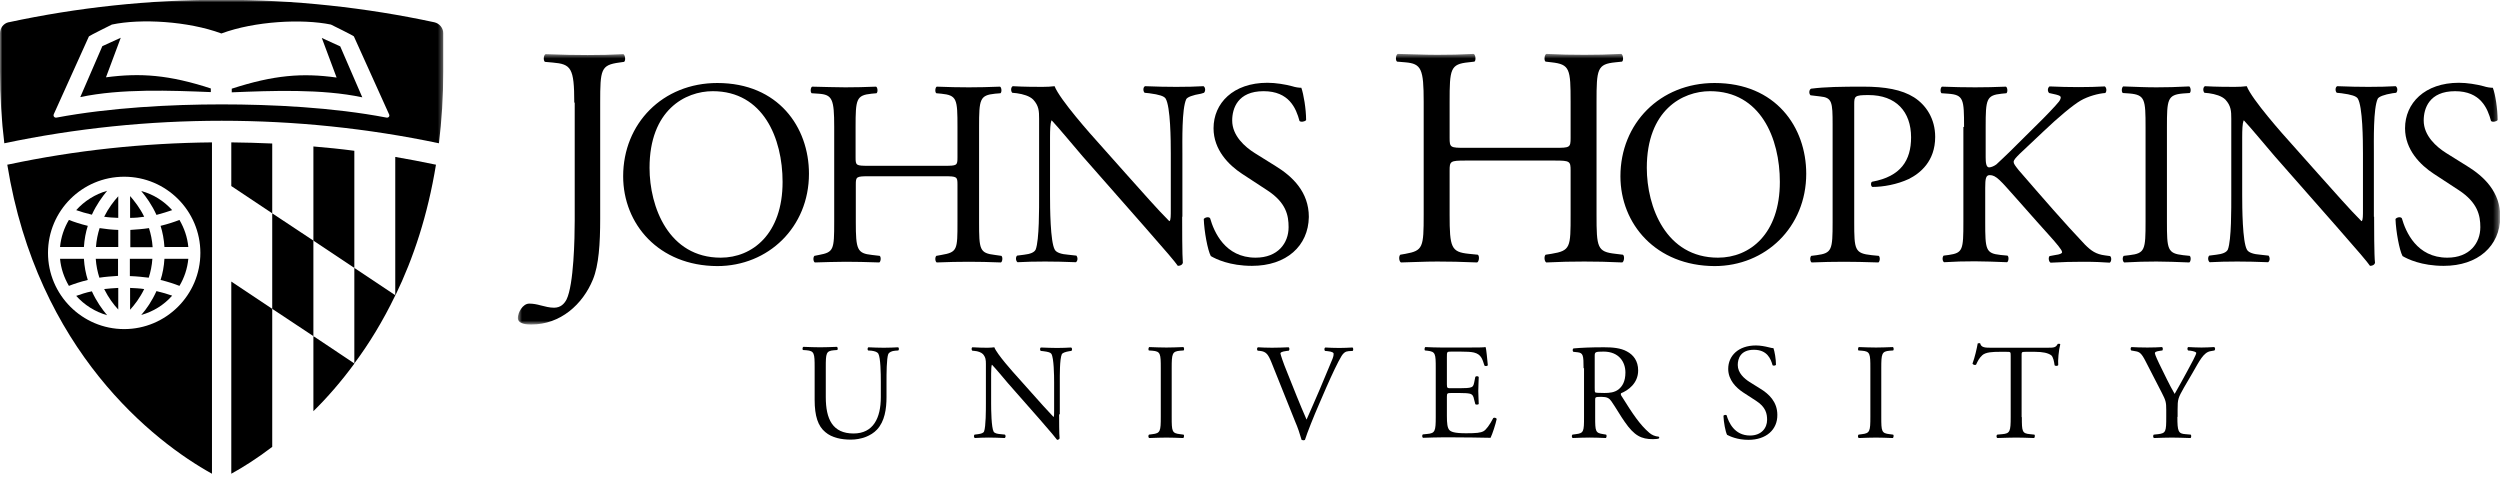<svg width="534" height="103" viewBox="0 0 534 103" fill="none" xmlns="http://www.w3.org/2000/svg">
<path d="M188.144 81.565C188.144 79.768 188.096 76.416 187.61 75.541C187.416 75.201 186.881 75.007 186.153 74.91L185.424 74.861C185.23 74.667 185.327 74.278 185.472 74.181C186.59 74.23 187.658 74.278 188.776 74.278C189.99 74.278 190.768 74.23 191.836 74.181C192.079 74.327 192.031 74.716 191.885 74.861L191.205 74.91C190.476 74.958 189.942 75.25 189.747 75.59C189.359 76.561 189.359 79.913 189.359 81.516V84.82C189.359 87.346 188.97 90.018 187.318 91.766C186.055 93.127 183.918 93.904 181.732 93.904C179.74 93.904 177.7 93.515 176.291 92.301C174.737 91.038 174.008 88.9 174.008 85.403V78.505C174.008 75.493 173.959 74.958 172.259 74.813L171.53 74.764C171.336 74.667 171.433 74.133 171.579 74.084C173.036 74.133 174.008 74.181 175.174 74.181C176.388 74.181 177.311 74.133 178.769 74.084C178.963 74.181 179.012 74.667 178.817 74.764L178.137 74.813C176.437 74.958 176.388 75.444 176.388 78.505V84.82C176.388 89.532 177.846 92.592 182.315 92.592C186.541 92.592 188.144 89.289 188.144 84.82V81.565Z" fill="black"/>
<path d="M226.23 88.508C226.23 89.383 226.23 92.832 226.327 93.609C226.278 93.803 226.084 93.949 225.793 93.949C225.453 93.463 224.578 92.443 222.052 89.528L215.3 81.853C214.522 80.93 212.531 78.55 211.899 77.918H211.851C211.753 78.258 211.705 78.938 211.705 79.813V86.177C211.705 87.537 211.753 91.326 212.239 92.2C212.434 92.54 213.017 92.686 213.745 92.735L214.668 92.832C214.862 93.075 214.814 93.415 214.62 93.561C213.308 93.512 212.288 93.463 211.219 93.463C210.005 93.463 209.227 93.512 208.207 93.561C208.013 93.415 207.964 93.026 208.159 92.832L208.936 92.735C209.616 92.638 210.053 92.492 210.199 92.152C210.588 91.132 210.588 87.537 210.588 86.128V77.724C210.588 76.898 210.539 76.315 209.956 75.635C209.567 75.246 208.839 75.004 208.159 74.955L207.673 74.906C207.479 74.712 207.479 74.275 207.721 74.178C208.936 74.275 210.49 74.275 211.025 74.275C211.511 74.275 211.996 74.226 212.385 74.178C212.968 75.684 216.417 79.521 217.389 80.59L220.206 83.748C222.198 85.982 223.655 87.634 225.015 89.043H225.064C225.161 88.897 225.161 88.411 225.161 87.828V81.61C225.161 80.25 225.113 76.461 224.578 75.587C224.384 75.295 223.947 75.149 222.781 75.004L222.295 74.955C222.101 74.761 222.101 74.323 222.344 74.226C223.704 74.275 224.675 74.323 225.793 74.323C227.056 74.323 227.784 74.275 228.805 74.226C229.047 74.372 229.047 74.761 228.853 74.955L228.464 75.004C227.541 75.149 226.959 75.392 226.813 75.635C226.327 76.704 226.376 80.299 226.376 81.659V88.508H226.23Z" fill="black"/>
<path d="M247.943 78.651C247.943 75.542 247.895 75.056 246.146 74.911L245.417 74.862C245.223 74.765 245.32 74.231 245.466 74.133C246.923 74.182 247.895 74.231 249.158 74.231C250.324 74.231 251.295 74.182 252.753 74.133C252.947 74.231 252.996 74.765 252.801 74.862L252.073 74.911C250.372 75.056 250.275 75.542 250.275 78.651V89.047C250.275 92.156 250.324 92.544 252.073 92.739L252.801 92.836C252.996 92.933 252.898 93.468 252.753 93.565C251.295 93.516 250.324 93.468 249.158 93.468C247.943 93.468 246.923 93.516 245.466 93.565C245.272 93.468 245.223 93.03 245.417 92.836L246.146 92.739C247.846 92.544 247.943 92.107 247.943 89.047V78.651Z" fill="black"/>
<path d="M271.554 77.335C270.874 75.684 270.436 75.101 269.173 74.955L268.639 74.906C268.445 74.712 268.445 74.323 268.688 74.178C269.513 74.226 270.485 74.275 271.699 74.275C272.962 74.275 273.983 74.226 275.246 74.178C275.44 74.275 275.488 74.712 275.294 74.906L274.857 74.955C273.74 75.101 273.497 75.295 273.497 75.489C273.545 75.781 274.031 77.335 274.954 79.57C276.314 82.97 277.626 86.322 279.083 89.626C279.958 87.683 281.221 84.719 281.901 83.165C282.727 81.173 284.135 77.87 284.621 76.655C284.864 76.024 284.864 75.732 284.864 75.538C284.864 75.344 284.573 75.101 283.553 75.004L283.018 74.955C282.824 74.761 282.872 74.323 283.067 74.226C283.893 74.275 285.01 74.323 286.079 74.323C287.05 74.323 287.925 74.275 288.896 74.226C289.09 74.323 289.09 74.809 288.945 74.955L288.07 75.004C287.39 75.052 286.953 75.392 286.564 76.024C285.739 77.384 284.621 79.764 283.31 82.728L281.755 86.322C280.589 88.994 279.229 92.395 278.743 93.949C278.646 93.998 278.549 94.046 278.452 94.046C278.306 94.046 278.16 93.998 278.015 93.949C277.675 92.735 277.189 91.277 276.654 90.063L271.554 77.335Z" fill="black"/>
<path d="M306.675 78.603C306.675 75.542 306.627 75.105 304.878 74.911L304.392 74.862C304.198 74.765 304.295 74.231 304.441 74.133C305.704 74.182 306.675 74.231 307.89 74.231H313.379C315.225 74.231 316.974 74.231 317.314 74.133C317.508 74.619 317.654 76.708 317.8 78.02C317.703 78.214 317.217 78.263 317.071 78.068C316.634 76.708 316.391 75.688 314.837 75.299C314.205 75.153 313.282 75.105 312.019 75.105H309.93C309.056 75.105 309.056 75.153 309.056 76.271V82.1C309.056 82.926 309.153 82.926 310.027 82.926H311.728C312.942 82.926 313.865 82.877 314.205 82.732C314.545 82.635 314.739 82.44 314.885 81.712L315.128 80.497C315.274 80.303 315.76 80.303 315.857 80.546C315.857 81.226 315.76 82.392 315.76 83.509C315.76 84.578 315.857 85.646 315.857 86.278C315.76 86.472 315.225 86.472 315.128 86.326L314.837 85.209C314.739 84.675 314.545 84.238 313.962 84.092C313.574 83.995 312.845 83.946 311.728 83.946H310.027C309.153 83.946 309.056 83.995 309.056 84.723V88.853C309.056 90.407 309.153 91.379 309.59 91.864C309.93 92.204 310.562 92.544 313.136 92.544C315.371 92.544 316.245 92.447 316.877 92.107C317.411 91.816 318.188 90.796 318.966 89.29C319.16 89.144 319.597 89.241 319.694 89.484C319.5 90.504 318.771 92.739 318.383 93.516C315.76 93.468 313.185 93.419 310.562 93.419H307.938C306.675 93.419 305.704 93.468 303.955 93.516C303.761 93.419 303.712 92.982 303.906 92.787L304.878 92.69C306.53 92.544 306.675 92.107 306.675 89.047V78.603Z" fill="black"/>
<path d="M338.251 78.647C338.251 75.878 338.154 75.392 336.988 75.246L336.065 75.149C335.87 75.004 335.87 74.518 336.113 74.421C337.716 74.275 339.757 74.178 342.623 74.178C344.42 74.178 346.169 74.323 347.481 75.052C348.889 75.781 349.91 77.092 349.91 79.133C349.91 81.902 347.724 83.408 346.266 83.991C346.12 84.185 346.266 84.476 346.412 84.671C348.744 88.411 350.298 90.743 352.29 92.443C352.776 92.88 353.504 93.22 354.282 93.269C354.427 93.318 354.476 93.561 354.33 93.658C354.087 93.755 353.602 93.803 353.067 93.803C350.59 93.803 349.084 93.075 347.043 90.111C346.266 89.043 345.1 87.002 344.177 85.691C343.74 85.059 343.254 84.768 342.088 84.768C340.777 84.768 340.728 84.816 340.728 85.399V89.091C340.728 92.152 340.777 92.492 342.477 92.735L343.06 92.832C343.254 92.978 343.157 93.463 343.011 93.561C341.7 93.512 340.728 93.463 339.562 93.463C338.348 93.463 337.279 93.512 335.919 93.561C335.725 93.463 335.676 93.026 335.87 92.832L336.599 92.735C338.299 92.54 338.348 92.152 338.348 89.091V78.647H338.251ZM340.631 82.825C340.631 83.359 340.631 83.65 340.728 83.796C340.825 83.893 341.263 83.942 342.72 83.942C343.789 83.942 344.857 83.845 345.732 83.165C346.509 82.533 347.189 81.513 347.189 79.57C347.189 77.287 345.78 75.101 342.526 75.101C340.728 75.101 340.631 75.198 340.631 76.024V82.825Z" fill="black"/>
<path d="M373.47 93.951C371.041 93.951 369.486 93.173 368.903 92.882C368.563 92.25 368.175 90.161 368.126 88.801C368.272 88.607 368.709 88.558 368.806 88.704C369.243 90.21 370.458 93.028 373.81 93.028C376.239 93.028 377.453 91.424 377.453 89.676C377.453 88.413 377.21 86.955 375.073 85.595L372.304 83.798C370.846 82.826 369.146 81.174 369.146 78.794C369.146 76.025 371.284 73.79 375.073 73.79C375.996 73.79 377.016 73.985 377.793 74.179C378.182 74.276 378.57 74.374 378.813 74.374C379.056 75.054 379.348 76.705 379.348 77.92C379.25 78.114 378.765 78.163 378.619 78.017C378.23 76.608 377.453 74.713 374.635 74.713C371.769 74.713 371.186 76.608 371.186 77.968C371.186 79.668 372.595 80.883 373.664 81.563L375.996 83.02C377.842 84.138 379.639 85.838 379.639 88.607C379.688 91.764 377.259 93.951 373.47 93.951Z" fill="black"/>
<path d="M399.509 78.651C399.509 75.542 399.46 75.056 397.712 74.911L396.983 74.862C396.789 74.765 396.886 74.231 397.032 74.133C398.489 74.182 399.46 74.231 400.723 74.231C401.889 74.231 402.861 74.182 404.318 74.133C404.513 74.231 404.561 74.765 404.367 74.862L403.638 74.911C401.938 75.056 401.841 75.542 401.841 78.651V89.047C401.841 92.156 401.889 92.544 403.638 92.739L404.367 92.836C404.561 92.933 404.464 93.468 404.318 93.565C402.861 93.516 401.889 93.468 400.723 93.468C399.509 93.468 398.489 93.516 397.032 93.565C396.837 93.468 396.789 93.03 396.983 92.836L397.712 92.739C399.412 92.544 399.509 92.107 399.509 89.047V78.651Z" fill="black"/>
<path d="M431.865 89.093C431.865 92.154 431.913 92.591 433.613 92.737L434.536 92.834C434.731 92.931 434.633 93.465 434.488 93.562C432.836 93.514 431.816 93.465 430.65 93.465C429.484 93.465 428.464 93.514 426.618 93.562C426.424 93.465 426.375 92.98 426.618 92.834L427.687 92.737C429.338 92.591 429.484 92.154 429.484 89.093V76.074C429.484 75.151 429.484 75.151 428.61 75.151H427.007C425.744 75.151 424.141 75.2 423.412 75.88C422.732 76.511 422.44 77.143 422.1 77.872C421.857 78.066 421.469 77.92 421.323 77.677C421.809 76.366 422.246 74.471 422.44 73.354C422.537 73.305 422.926 73.257 422.975 73.354C423.169 74.277 424.092 74.277 425.452 74.277H437.257C438.811 74.277 439.103 74.228 439.54 73.451C439.686 73.403 440.026 73.403 440.074 73.548C439.734 74.763 439.54 77.094 439.637 77.969C439.54 78.212 439.006 78.212 438.86 78.017C438.763 77.289 438.568 76.22 438.131 75.88C437.451 75.394 436.334 75.151 434.731 75.151H432.642C431.767 75.151 431.816 75.2 431.816 76.123V89.093H431.865Z" fill="black"/>
<path d="M465.089 89.047C465.089 92.156 465.283 92.642 466.838 92.739L467.955 92.836C468.101 93.03 468.052 93.468 467.906 93.565C466.109 93.516 465.089 93.468 463.923 93.468C462.709 93.468 461.64 93.516 460.085 93.565C459.891 93.468 459.842 93.03 460.037 92.836L460.96 92.739C462.66 92.544 462.709 92.156 462.709 89.047V87.541C462.709 85.938 462.611 85.549 461.786 83.946L458.336 77.242C457.365 75.299 456.928 75.153 456.053 75.008L455.227 74.862C455.033 74.668 455.082 74.231 455.276 74.133C456.199 74.182 457.268 74.231 458.677 74.231C460.037 74.231 461.057 74.182 461.786 74.133C462.028 74.231 462.028 74.668 461.883 74.862L461.494 74.911C460.474 75.056 460.28 75.202 460.28 75.445C460.28 75.736 461.057 77.388 461.203 77.68C462.271 79.817 463.34 82.149 464.506 84.14C465.38 82.586 466.352 80.886 467.226 79.234C468.052 77.728 469.121 75.736 469.121 75.396C469.121 75.202 468.587 75.008 467.906 74.911L467.372 74.862C467.178 74.668 467.178 74.231 467.421 74.133C468.489 74.182 469.315 74.231 470.238 74.231C471.161 74.231 471.938 74.182 472.959 74.133C473.201 74.279 473.201 74.668 473.007 74.862L472.181 75.008C470.675 75.251 469.801 77.097 468.344 79.623L466.498 82.78C465.235 85.015 465.137 85.258 465.137 87.492V89.047H465.089Z" fill="black"/>
<mask id="mask0_21006_378526" style="mask-type:luminance" maskUnits="userSpaceOnUse" x="0" y="0" width="95" height="103">
<path d="M94.679 0H0V102.014H94.679V0Z" fill="white"/>
</mask>
<g mask="url(#mask0_21006_378526)">
<path d="M49.404 101.187C51.882 99.827 54.894 97.933 58.148 95.455V65.968L49.404 60.139V101.187Z" fill="black"/>
</g>
<mask id="mask1_21006_378526" style="mask-type:luminance" maskUnits="userSpaceOnUse" x="0" y="0" width="95" height="103">
<path d="M94.679 0H0V102.014H94.679V0Z" fill="white"/>
</mask>
<g mask="url(#mask1_21006_378526)">
<path d="M49.404 39.739L58.148 45.568V30.654C55.234 30.509 52.319 30.46 49.404 30.412V39.739Z" fill="black"/>
</g>
<mask id="mask2_21006_378526" style="mask-type:luminance" maskUnits="userSpaceOnUse" x="0" y="0" width="95" height="103">
<path d="M94.679 0H0V102.014H94.679V0Z" fill="white"/>
</mask>
<g mask="url(#mask2_21006_378526)">
<path d="M75.686 32.207C72.772 31.818 69.857 31.527 66.942 31.284V51.395L75.686 57.224V32.207Z" fill="black"/>
</g>
<mask id="mask3_21006_378526" style="mask-type:luminance" maskUnits="userSpaceOnUse" x="0" y="0" width="95" height="103">
<path d="M94.679 0H0V102.014H94.679V0Z" fill="white"/>
</mask>
<g mask="url(#mask3_21006_378526)">
<path d="M66.942 71.798V87.829C69.906 84.915 72.869 81.514 75.686 77.676V77.628L66.942 71.798Z" fill="black"/>
</g>
<mask id="mask4_21006_378526" style="mask-type:luminance" maskUnits="userSpaceOnUse" x="0" y="0" width="95" height="103">
<path d="M94.679 0H0V102.014H94.679V0Z" fill="white"/>
</mask>
<g mask="url(#mask4_21006_378526)">
<path d="M84.427 33.52V63.056H84.476C88.314 55.137 91.374 45.907 93.123 35.172L92.832 35.123C90.063 34.54 87.245 34.006 84.427 33.52Z" fill="black"/>
</g>
<mask id="mask5_21006_378526" style="mask-type:luminance" maskUnits="userSpaceOnUse" x="0" y="0" width="95" height="103">
<path d="M94.679 0H0V102.014H94.679V0Z" fill="white"/>
</mask>
<g mask="url(#mask5_21006_378526)">
<path d="M58.147 45.566V65.969L66.939 71.799V51.396L58.147 45.566Z" fill="black"/>
</g>
<mask id="mask6_21006_378526" style="mask-type:luminance" maskUnits="userSpaceOnUse" x="0" y="0" width="95" height="103">
<path d="M94.679 0H0V102.014H94.679V0Z" fill="white"/>
</mask>
<g mask="url(#mask6_21006_378526)">
<path d="M75.685 57.226V77.629C78.843 73.403 81.806 68.545 84.429 63.104V63.056L75.685 57.226Z" fill="black"/>
</g>
<mask id="mask7_21006_378526" style="mask-type:luminance" maskUnits="userSpaceOnUse" x="0" y="0" width="95" height="103">
<path d="M94.679 0H0V102.014H94.679V0Z" fill="white"/>
</mask>
<g mask="url(#mask7_21006_378526)">
<path d="M84.427 63.105C84.476 63.056 84.476 63.105 84.427 63.105V63.105Z" fill="black"/>
</g>
<mask id="mask8_21006_378526" style="mask-type:luminance" maskUnits="userSpaceOnUse" x="0" y="0" width="95" height="103">
<path d="M94.679 0H0V102.014H94.679V0Z" fill="white"/>
</mask>
<g mask="url(#mask8_21006_378526)">
<path d="M30.167 67.28C32.742 66.552 35.025 65.143 36.774 63.151C35.802 62.811 34.685 62.471 33.422 62.18C32.45 64.317 31.285 66.017 30.167 67.28Z" fill="black"/>
</g>
<mask id="mask9_21006_378526" style="mask-type:luminance" maskUnits="userSpaceOnUse" x="0" y="0" width="95" height="103">
<path d="M94.679 0H0V102.014H94.679V0Z" fill="white"/>
</mask>
<g mask="url(#mask9_21006_378526)">
<path d="M16.275 63.2C18.024 65.143 20.307 66.601 22.882 67.329C21.813 66.066 20.599 64.366 19.627 62.228C18.364 62.471 17.247 62.86 16.275 63.2Z" fill="black"/>
</g>
<mask id="mask10_21006_378526" style="mask-type:luminance" maskUnits="userSpaceOnUse" x="0" y="0" width="95" height="103">
<path d="M94.679 0H0V102.014H94.679V0Z" fill="white"/>
</mask>
<g mask="url(#mask10_21006_378526)">
<path d="M25.259 41.924C24.288 42.993 23.171 44.45 22.248 46.296C23.171 46.442 24.191 46.491 25.259 46.539V41.924Z" fill="black"/>
</g>
<mask id="mask11_21006_378526" style="mask-type:luminance" maskUnits="userSpaceOnUse" x="0" y="0" width="95" height="103">
<path d="M94.679 0H0V102.014H94.679V0Z" fill="white"/>
</mask>
<g mask="url(#mask11_21006_378526)">
<path d="M34.298 59.8C35.901 60.189 37.213 60.626 38.33 61.063C39.35 59.363 40.031 57.371 40.225 55.282H35.124C35.027 56.934 34.736 58.44 34.298 59.8Z" fill="black"/>
</g>
<mask id="mask12_21006_378526" style="mask-type:luminance" maskUnits="userSpaceOnUse" x="0" y="0" width="95" height="103">
<path d="M94.679 0H0V102.014H94.679V0Z" fill="white"/>
</mask>
<g mask="url(#mask12_21006_378526)">
<path d="M22.882 40.755C20.307 41.484 18.024 42.941 16.275 44.885C17.247 45.225 18.364 45.565 19.627 45.856C20.599 43.719 21.813 42.067 22.882 40.755Z" fill="black"/>
</g>
<mask id="mask13_21006_378526" style="mask-type:luminance" maskUnits="userSpaceOnUse" x="0" y="0" width="95" height="103">
<path d="M94.679 0H0V102.014H94.679V0Z" fill="white"/>
</mask>
<g mask="url(#mask13_21006_378526)">
<path d="M36.774 44.884C35.025 42.941 32.742 41.484 30.167 40.804C31.236 42.067 32.45 43.767 33.422 45.904C34.685 45.564 35.802 45.224 36.774 44.884Z" fill="black"/>
</g>
<mask id="mask14_21006_378526" style="mask-type:luminance" maskUnits="userSpaceOnUse" x="0" y="0" width="95" height="103">
<path d="M94.679 0H0V102.014H94.679V0Z" fill="white"/>
</mask>
<g mask="url(#mask14_21006_378526)">
<path d="M35.124 52.757H40.225C40.031 50.668 39.35 48.725 38.33 46.976C37.213 47.413 35.901 47.85 34.298 48.239C34.736 49.599 35.027 51.154 35.124 52.757Z" fill="black"/>
</g>
<mask id="mask15_21006_378526" style="mask-type:luminance" maskUnits="userSpaceOnUse" x="0" y="0" width="95" height="103">
<path d="M94.679 0H0V102.014H94.679V0Z" fill="white"/>
</mask>
<g mask="url(#mask15_21006_378526)">
<path d="M27.788 66.162C28.76 65.094 29.877 63.636 30.8 61.742C29.877 61.596 28.857 61.548 27.788 61.499V66.162Z" fill="black"/>
</g>
<mask id="mask16_21006_378526" style="mask-type:luminance" maskUnits="userSpaceOnUse" x="0" y="0" width="95" height="103">
<path d="M94.679 0H0V102.014H94.679V0Z" fill="white"/>
</mask>
<g mask="url(#mask16_21006_378526)">
<path d="M25.26 55.282H20.451C20.548 56.74 20.84 58.1 21.228 59.314C22.443 59.12 23.803 59.023 25.212 58.926V55.282H25.26Z" fill="black"/>
</g>
<mask id="mask17_21006_378526" style="mask-type:luminance" maskUnits="userSpaceOnUse" x="0" y="0" width="95" height="103">
<path d="M94.679 0H0V102.014H94.679V0Z" fill="white"/>
</mask>
<g mask="url(#mask17_21006_378526)">
<path d="M27.788 58.974C29.245 59.023 30.557 59.169 31.771 59.314C32.16 58.1 32.451 56.74 32.548 55.282H27.739V58.974H27.788Z" fill="black"/>
</g>
<mask id="mask18_21006_378526" style="mask-type:luminance" maskUnits="userSpaceOnUse" x="0" y="0" width="95" height="103">
<path d="M94.679 0H0V102.014H94.679V0Z" fill="white"/>
</mask>
<g mask="url(#mask18_21006_378526)">
<path d="M30.8 46.296C29.877 44.402 28.711 42.944 27.788 41.876V46.539C28.857 46.539 29.877 46.442 30.8 46.296Z" fill="black"/>
</g>
<mask id="mask19_21006_378526" style="mask-type:luminance" maskUnits="userSpaceOnUse" x="0" y="0" width="95" height="103">
<path d="M94.679 0H0V102.014H94.679V0Z" fill="white"/>
</mask>
<g mask="url(#mask19_21006_378526)">
<path d="M32.598 52.756C32.5 51.298 32.209 49.938 31.82 48.724C30.606 48.918 29.246 49.015 27.837 49.112V52.804H32.598V52.756Z" fill="black"/>
</g>
<mask id="mask20_21006_378526" style="mask-type:luminance" maskUnits="userSpaceOnUse" x="0" y="0" width="95" height="103">
<path d="M94.679 0H0V102.014H94.679V0Z" fill="white"/>
</mask>
<g mask="url(#mask20_21006_378526)">
<path d="M22.248 61.742C23.171 63.588 24.288 65.094 25.259 66.114V61.499C24.191 61.548 23.171 61.645 22.248 61.742Z" fill="black"/>
</g>
<mask id="mask21_21006_378526" style="mask-type:luminance" maskUnits="userSpaceOnUse" x="0" y="0" width="95" height="103">
<path d="M94.679 0H0V102.014H94.679V0Z" fill="white"/>
</mask>
<g mask="url(#mask21_21006_378526)">
<path d="M18.751 48.239C17.148 47.85 15.837 47.413 14.719 46.976C13.699 48.676 13.019 50.668 12.825 52.757H17.925C18.023 51.154 18.314 49.599 18.751 48.239Z" fill="black"/>
</g>
<mask id="mask22_21006_378526" style="mask-type:luminance" maskUnits="userSpaceOnUse" x="0" y="0" width="95" height="103">
<path d="M94.679 0H0V102.014H94.679V0Z" fill="white"/>
</mask>
<g mask="url(#mask22_21006_378526)">
<path d="M25.261 49.112C23.852 49.064 22.492 48.918 21.277 48.724C20.889 49.938 20.597 51.298 20.5 52.756H25.261V49.112Z" fill="black"/>
</g>
<mask id="mask23_21006_378526" style="mask-type:luminance" maskUnits="userSpaceOnUse" x="0" y="0" width="95" height="103">
<path d="M94.679 0H0V102.014H94.679V0Z" fill="white"/>
</mask>
<g mask="url(#mask23_21006_378526)">
<path d="M17.925 55.282H12.825C13.019 57.371 13.699 59.314 14.719 61.063C15.837 60.626 17.148 60.189 18.751 59.8C18.314 58.44 18.023 56.934 17.925 55.282Z" fill="black"/>
</g>
<mask id="mask24_21006_378526" style="mask-type:luminance" maskUnits="userSpaceOnUse" x="0" y="0" width="95" height="103">
<path d="M94.679 0H0V102.014H94.679V0Z" fill="white"/>
</mask>
<g mask="url(#mask24_21006_378526)">
<path d="M1.556 35.172C7.969 74.909 32.889 94.341 45.277 101.19V30.412C30.606 30.557 16.032 32.112 1.848 35.124L1.556 35.172ZM26.526 37.747C35.513 37.747 42.799 45.034 42.799 54.021C42.799 63.008 35.464 70.294 26.526 70.294C17.538 70.294 10.252 62.959 10.252 54.021C10.252 45.034 17.538 37.747 26.526 37.747Z" fill="black"/>
</g>
<mask id="mask25_21006_378526" style="mask-type:luminance" maskUnits="userSpaceOnUse" x="0" y="0" width="95" height="103">
<path d="M94.679 0H0V102.014H94.679V0Z" fill="white"/>
</mask>
<g mask="url(#mask25_21006_378526)">
<path d="M92.785 4.76C78.114 1.603 62.909 -0.049 47.315 -0.049C31.722 -0.049 16.517 1.603 1.846 4.76H1.797C0.777 5.003 0 5.975 0 7.092V15.302C0 20.694 0.34 25.795 0.923 30.604C16.128 27.398 31.77 25.795 47.364 25.795C62.958 25.795 78.551 27.398 93.756 30.604C94.339 25.795 94.679 20.694 94.679 15.302V7.092C94.679 5.975 93.854 5.003 92.785 4.76ZM82.535 25.115C71.119 22.929 58.051 22.297 47.315 22.297C36.58 22.297 23.512 22.977 12.096 25.115C11.659 25.212 11.27 24.823 11.513 24.337L18.994 7.772C19.091 7.627 23.901 5.246 23.901 5.246C30.07 3.935 40.174 4.518 47.267 7.141H47.315C54.408 4.518 64.512 3.983 70.682 5.246C70.682 5.246 75.54 7.627 75.588 7.772L83.069 24.337C83.361 24.823 82.972 25.212 82.535 25.115Z" fill="black"/>
</g>
<mask id="mask26_21006_378526" style="mask-type:luminance" maskUnits="userSpaceOnUse" x="0" y="0" width="95" height="103">
<path d="M94.679 0H0V102.014H94.679V0Z" fill="white"/>
</mask>
<g mask="url(#mask26_21006_378526)">
<path d="M68.739 8.111L71.897 16.564C64.561 15.543 58.489 16.029 49.502 18.944V19.721C58.003 19.381 68.739 18.944 77.386 20.79L72.674 9.908L68.739 8.111Z" fill="black"/>
</g>
<mask id="mask27_21006_378526" style="mask-type:luminance" maskUnits="userSpaceOnUse" x="0" y="0" width="95" height="103">
<path d="M94.728 0.098H0.049V102.112H94.728V0.098Z" fill="white"/>
</mask>
<g mask="url(#mask27_21006_378526)">
<path d="M22.637 16.515L25.794 8.062L21.859 9.859L17.147 20.741C25.843 18.895 36.579 19.332 45.031 19.672V18.895C36.093 15.98 30.02 15.543 22.637 16.515Z" fill="black"/>
</g>
<mask id="mask28_21006_378526" style="mask-type:luminance" maskUnits="userSpaceOnUse" x="110" y="11" width="424" height="59">
<path d="M533.976 11.513H110.566V69.321H533.976V11.513Z" fill="white"/>
</mask>
<g mask="url(#mask28_21006_378526)">
<path d="M122.662 21.909C122.662 14.476 121.982 13.699 118.047 13.359L116.395 13.213C116.007 12.922 116.104 11.756 116.541 11.562C120.427 11.707 122.711 11.756 125.528 11.756C128.2 11.756 130.483 11.707 133.155 11.562C133.544 11.756 133.689 12.97 133.301 13.213L132.281 13.359C128.346 13.893 128.2 14.816 128.2 21.909V46.732C128.2 52.027 127.909 56.642 126.646 59.703C124.459 65.046 119.699 69.321 113.481 69.321C112.655 69.321 110.615 69.272 110.615 67.912C110.615 66.795 111.635 64.852 113.044 64.852C113.869 64.852 114.647 64.998 115.521 65.24C116.444 65.483 117.416 65.726 118.339 65.726C119.747 65.726 120.525 64.9 121.01 63.977C122.565 60.82 122.759 50.813 122.759 47.169V21.909H122.662Z" fill="black"/>
</g>
<mask id="mask29_21006_378526" style="mask-type:luminance" maskUnits="userSpaceOnUse" x="110" y="11" width="424" height="59">
<path d="M533.976 11.513H110.566V69.321H533.976V11.513Z" fill="white"/>
</mask>
<g mask="url(#mask29_21006_378526)">
<path d="M133.107 37.647C133.107 26.376 141.559 17.73 153.218 17.73C166.237 17.73 172.795 27.154 172.795 37.112C172.795 48.528 164.1 56.835 153.218 56.835C140.685 56.786 133.107 47.848 133.107 37.647ZM167.16 38.861C167.16 29.534 163.031 19.478 152.247 19.478C146.369 19.478 138.742 23.51 138.742 35.849C138.742 44.205 142.822 55.038 153.947 55.038C160.699 55.038 167.16 49.986 167.16 38.861Z" fill="black"/>
</g>
<mask id="mask30_21006_378526" style="mask-type:luminance" maskUnits="userSpaceOnUse" x="110" y="11" width="424" height="59">
<path d="M533.976 11.513H110.566V69.321H533.976V11.513Z" fill="white"/>
</mask>
<g mask="url(#mask30_21006_378526)">
<path d="M185.619 37.648C182.898 37.648 182.801 37.745 182.801 39.445V47.412C182.801 53.339 183.093 54.116 186.25 54.456L187.902 54.65C188.242 54.893 188.145 55.913 187.805 56.059C184.744 55.962 182.85 55.913 180.615 55.913C178.186 55.913 176.292 56.01 174.057 56.059C173.717 55.913 173.62 54.99 173.96 54.65L174.931 54.456C178.089 53.873 178.186 53.339 178.186 47.412V27.106C178.186 21.18 177.798 20.208 174.834 20.014L173.377 19.917C173.037 19.674 173.134 18.654 173.474 18.508C176.243 18.556 178.186 18.654 180.566 18.654C182.753 18.654 184.696 18.605 187.125 18.508C187.465 18.654 187.562 19.674 187.222 19.917L186.153 20.014C182.898 20.354 182.753 21.18 182.753 27.106V33.616C182.753 35.364 182.85 35.413 185.57 35.413H201.698C204.419 35.413 204.516 35.364 204.516 33.616V27.106C204.516 21.18 204.419 20.354 201.067 20.014L199.998 19.917C199.658 19.674 199.755 18.654 200.095 18.508C202.67 18.605 204.613 18.654 206.945 18.654C209.131 18.654 211.074 18.605 213.6 18.508C213.94 18.654 214.037 19.674 213.697 19.917L212.531 20.014C209.276 20.354 209.131 21.18 209.131 27.106V47.412C209.131 53.339 209.228 54.067 212.531 54.456L213.891 54.65C214.231 54.893 214.134 55.913 213.794 56.059C211.074 55.962 209.179 55.913 206.945 55.913C204.613 55.913 202.621 55.962 200.095 56.059C199.755 55.913 199.658 54.99 199.998 54.65L201.067 54.456C204.516 53.873 204.516 53.339 204.516 47.412V39.445C204.516 37.745 204.419 37.648 201.698 37.648H185.619Z" fill="black"/>
</g>
<mask id="mask31_21006_378526" style="mask-type:luminance" maskUnits="userSpaceOnUse" x="110" y="11" width="424" height="59">
<path d="M533.976 11.513H110.566V69.321H533.976V11.513Z" fill="white"/>
</mask>
<g mask="url(#mask31_21006_378526)">
<path d="M252.51 46.294C252.51 47.994 252.51 54.698 252.656 56.156C252.559 56.495 252.219 56.787 251.587 56.787C250.907 55.815 249.255 53.872 244.349 48.286L231.233 33.372C229.727 31.623 225.889 27.009 224.675 25.745H224.578C224.335 26.426 224.286 27.737 224.286 29.389V41.679C224.286 44.351 224.335 51.686 225.306 53.338C225.646 53.969 226.764 54.309 228.172 54.407L229.921 54.601C230.261 55.038 230.213 55.718 229.824 56.01C227.298 55.913 225.306 55.864 223.217 55.864C220.837 55.864 219.331 55.913 217.339 56.01C216.951 55.718 216.902 54.941 217.242 54.601L218.748 54.407C220.06 54.261 220.934 53.921 221.226 53.289C222.003 51.249 221.954 44.351 221.954 41.679V25.357C221.954 23.754 221.906 22.588 220.691 21.276C219.914 20.499 218.554 20.11 217.194 19.916L216.222 19.819C215.882 19.479 215.882 18.653 216.319 18.41C218.7 18.556 221.663 18.556 222.683 18.556C223.606 18.556 224.529 18.507 225.258 18.41C226.375 21.276 233.03 28.757 234.925 30.846L240.414 37.016C244.3 41.339 247.069 44.545 249.741 47.217H249.838C250.081 46.926 250.081 46.051 250.081 44.837V32.741C250.081 30.069 250.033 22.734 248.964 21.033C248.624 20.548 247.701 20.208 245.466 19.916L244.495 19.819C244.106 19.479 244.155 18.556 244.592 18.41C247.167 18.507 249.11 18.556 251.247 18.556C253.676 18.556 255.133 18.507 257.077 18.41C257.514 18.702 257.514 19.479 257.174 19.819L256.542 20.013C254.745 20.305 253.627 20.742 253.385 21.179C252.413 23.219 252.559 30.215 252.559 32.789V46.294H252.51Z" fill="black"/>
</g>
<mask id="mask32_21006_378526" style="mask-type:luminance" maskUnits="userSpaceOnUse" x="110" y="11" width="424" height="59">
<path d="M533.976 11.513H110.566V69.321H533.976V11.513Z" fill="white"/>
</mask>
<g mask="url(#mask32_21006_378526)">
<path d="M267.423 56.786C262.662 56.786 259.699 55.329 258.63 54.697C257.95 53.434 257.222 49.451 257.124 46.779C257.416 46.39 258.242 46.245 258.485 46.633C259.31 49.499 261.642 55.037 268.2 55.037C272.961 55.037 275.244 51.928 275.244 48.528C275.244 46.05 274.758 43.281 270.629 40.61L265.286 37.112C262.468 35.266 259.213 32.011 259.213 27.396C259.213 22.053 263.391 17.681 270.726 17.681C272.475 17.681 274.515 18.021 275.973 18.409C276.702 18.652 277.479 18.749 277.965 18.749C278.45 20.11 278.985 23.267 278.985 25.648C278.742 25.988 277.867 26.133 277.576 25.842C276.847 23.121 275.341 19.478 269.901 19.478C264.363 19.478 263.197 23.17 263.197 25.745C263.197 28.999 265.917 31.38 268.006 32.691L272.524 35.509C276.07 37.695 279.568 40.998 279.568 46.342C279.47 52.56 274.758 56.786 267.423 56.786Z" fill="black"/>
</g>
<mask id="mask33_21006_378526" style="mask-type:luminance" maskUnits="userSpaceOnUse" x="110" y="11" width="424" height="59">
<path d="M533.976 11.513H110.566V69.321H533.976V11.513Z" fill="white"/>
</mask>
<g mask="url(#mask33_21006_378526)">
<path d="M312.99 34.296C309.784 34.296 309.638 34.442 309.638 36.433V45.858C309.638 52.901 309.978 53.824 313.719 54.213L315.662 54.407C316.05 54.65 315.953 55.865 315.516 56.059C311.921 55.913 309.638 55.865 307.015 55.865C304.149 55.865 301.866 56.01 299.242 56.059C298.854 55.865 298.708 54.796 299.097 54.407L300.214 54.213C303.954 53.533 304.1 52.853 304.1 45.858V21.763C304.1 14.719 303.614 13.602 300.165 13.31L298.416 13.164C298.028 12.921 298.125 11.707 298.562 11.513C301.817 11.561 304.1 11.707 307.015 11.707C309.638 11.707 311.921 11.658 314.787 11.513C315.176 11.707 315.322 12.921 314.933 13.164L313.67 13.31C309.784 13.699 309.638 14.719 309.638 21.763V29.438C309.638 31.527 309.784 31.576 312.99 31.576H332.13C335.336 31.576 335.482 31.527 335.482 29.438V21.763C335.482 14.719 335.336 13.747 331.401 13.31L330.138 13.164C329.75 12.921 329.895 11.707 330.284 11.513C333.344 11.658 335.628 11.707 338.397 11.707C341.02 11.707 343.303 11.658 346.315 11.513C346.703 11.707 346.849 12.921 346.461 13.164L345.052 13.31C341.165 13.699 341.02 14.719 341.02 21.763V45.858C341.02 52.901 341.165 53.776 345.052 54.213L346.655 54.407C347.043 54.65 346.946 55.865 346.509 56.059C343.303 55.913 341.02 55.865 338.397 55.865C335.676 55.865 333.247 55.913 330.284 56.059C329.895 55.865 329.75 54.796 330.138 54.407L331.401 54.213C335.482 53.533 335.482 52.853 335.482 45.858V36.433C335.482 34.442 335.336 34.296 332.13 34.296H312.99Z" fill="black"/>
</g>
<mask id="mask34_21006_378526" style="mask-type:luminance" maskUnits="userSpaceOnUse" x="110" y="11" width="424" height="59">
<path d="M533.976 11.513H110.566V69.321H533.976V11.513Z" fill="white"/>
</mask>
<g mask="url(#mask34_21006_378526)">
<path d="M346.123 37.647C346.123 26.376 354.575 17.73 366.234 17.73C379.302 17.73 385.811 27.154 385.811 37.112C385.811 48.528 377.116 56.835 366.234 56.835C353.701 56.786 346.123 47.848 346.123 37.647ZM380.176 38.861C380.176 29.534 376.047 19.478 365.263 19.478C359.385 19.478 351.758 23.51 351.758 35.849C351.758 44.205 355.838 55.038 366.963 55.038C373.764 55.038 380.176 49.986 380.176 38.861Z" fill="black"/>
</g>
<mask id="mask35_21006_378526" style="mask-type:luminance" maskUnits="userSpaceOnUse" x="110" y="11" width="424" height="59">
<path d="M533.976 11.513H110.566V69.321H533.976V11.513Z" fill="white"/>
</mask>
<g mask="url(#mask35_21006_378526)">
<path d="M396.061 47.461C396.061 53.387 396.158 54.116 399.802 54.504L401.308 54.65C401.648 54.941 401.551 55.913 401.211 56.059C398.004 55.962 396.11 55.913 393.875 55.913C391.495 55.913 389.455 55.962 386.977 56.059C386.637 55.913 386.54 54.99 386.88 54.65L388.046 54.504C391.301 54.067 391.446 53.387 391.446 47.461V26.62C391.446 21.811 391.349 20.84 388.775 20.597L386.734 20.354C386.346 20.014 386.394 19.188 386.831 18.945C389.843 18.556 393.341 18.508 398.004 18.508C402.668 18.508 406.214 19.139 408.837 20.791C411.412 22.443 413.355 25.357 413.355 29.244C413.355 34.441 410.149 37.016 407.72 38.231C405.243 39.397 402.231 39.931 399.948 39.931C399.559 39.785 399.559 38.911 399.899 38.813C406.02 37.696 408.206 34.247 408.206 29.341C408.206 23.851 405 20.305 399.122 20.305C396.11 20.305 396.061 20.548 396.061 22.346V47.461Z" fill="black"/>
</g>
<mask id="mask36_21006_378526" style="mask-type:luminance" maskUnits="userSpaceOnUse" x="110" y="11" width="424" height="59">
<path d="M533.976 11.513H110.566V69.321H533.976V11.513Z" fill="white"/>
</mask>
<g mask="url(#mask36_21006_378526)">
<path d="M419.524 27.106C419.524 21.179 419.427 20.256 416.124 20.014L414.715 19.916C414.375 19.673 414.472 18.653 414.812 18.508C417.581 18.605 419.378 18.653 421.905 18.653C424.091 18.653 426.034 18.605 428.463 18.508C428.803 18.653 428.9 19.673 428.56 19.916L427.54 20.014C424.285 20.354 424.139 21.179 424.139 27.106V33.615C424.139 34.684 424.236 35.753 424.868 35.753C425.354 35.753 426.034 35.413 426.422 35.121C427.2 34.441 428.657 32.984 429.288 32.401L435.361 26.377C436.429 25.357 439.198 22.491 439.781 21.714C440.073 21.325 440.17 21.034 440.17 20.791C440.17 20.548 439.927 20.402 439.198 20.208L437.693 19.868C437.304 19.479 437.352 18.75 437.79 18.459C439.781 18.556 442.016 18.605 444.008 18.605C445.999 18.605 447.894 18.556 449.594 18.459C449.983 18.75 450.031 19.528 449.691 19.868C448.234 19.965 446.048 20.548 444.445 21.471C442.842 22.394 439.684 25.017 436.527 28.029L431.426 32.838C430.649 33.615 430.114 34.15 430.114 34.587C430.114 34.976 430.454 35.413 431.183 36.336C436.527 42.505 440.899 47.557 445.319 52.221C446.68 53.581 447.7 54.31 449.643 54.553L450.712 54.698C451.1 54.99 451.003 55.961 450.614 56.107C449.157 56.01 447.603 55.913 444.931 55.913C442.599 55.913 440.656 55.961 438.033 56.107C437.644 56.01 437.45 55.038 437.79 54.698L439.101 54.456C439.879 54.358 440.461 54.164 440.461 53.873C440.461 53.532 440.073 53.095 439.684 52.561C438.616 51.201 437.158 49.695 435.021 47.266L430.503 42.165C427.297 38.57 426.374 37.404 425.014 37.404C424.188 37.404 424.042 38.133 424.042 40.125V47.412C424.042 53.338 424.139 54.115 427.297 54.456L428.803 54.601C429.143 54.844 429.046 55.864 428.706 56.01C425.937 55.913 424.042 55.816 421.807 55.816C419.476 55.816 417.581 55.864 415.249 56.01C414.909 55.816 414.812 54.99 415.152 54.601L416.269 54.456C419.281 54.018 419.378 53.338 419.378 47.412V27.106H419.524Z" fill="black"/>
</g>
<mask id="mask37_21006_378526" style="mask-type:luminance" maskUnits="userSpaceOnUse" x="110" y="11" width="424" height="59">
<path d="M533.976 11.513H110.566V69.321H533.976V11.513Z" fill="white"/>
</mask>
<g mask="url(#mask37_21006_378526)">
<path d="M458.291 27.203C458.291 21.228 458.194 20.256 454.842 19.965L453.433 19.868C453.093 19.625 453.19 18.605 453.53 18.459C456.348 18.556 458.291 18.653 460.623 18.653C462.857 18.653 464.801 18.605 467.618 18.459C467.958 18.653 468.055 19.625 467.715 19.868L466.307 19.965C462.955 20.256 462.857 21.228 462.857 27.203V47.315C462.857 53.29 462.955 54.115 466.307 54.504L467.715 54.65C468.055 54.893 467.958 55.913 467.618 56.059C464.801 55.961 462.857 55.864 460.623 55.864C458.243 55.864 456.542 55.913 453.725 56.059C453.385 55.864 453.288 54.99 453.628 54.65L454.842 54.504C458.194 54.115 458.291 53.338 458.291 47.315V27.203Z" fill="black"/>
</g>
<mask id="mask38_21006_378526" style="mask-type:luminance" maskUnits="userSpaceOnUse" x="110" y="11" width="424" height="59">
<path d="M533.976 11.513H110.566V69.321H533.976V11.513Z" fill="white"/>
</mask>
<g mask="url(#mask38_21006_378526)">
<path d="M507.109 46.294C507.109 47.994 507.109 54.698 507.303 56.156C507.206 56.495 506.866 56.787 506.234 56.787C505.554 55.815 503.903 53.872 498.996 48.286L485.88 33.372C484.374 31.623 480.536 27.009 479.322 25.745H479.225C478.982 26.426 478.933 27.737 478.933 29.389V41.679C478.933 44.351 478.982 51.686 479.953 53.338C480.294 53.969 481.411 54.309 482.82 54.407L484.568 54.601C484.908 55.038 484.86 55.718 484.471 56.01C481.945 55.913 479.953 55.864 477.865 55.864C475.484 55.864 473.978 55.913 471.987 56.01C471.598 55.718 471.549 54.941 471.889 54.601L473.395 54.407C474.707 54.261 475.581 53.921 475.873 53.289C476.65 51.249 476.602 44.351 476.602 41.679V25.357C476.602 23.754 476.553 22.588 475.339 21.276C474.561 20.499 473.201 20.11 471.841 19.916L470.869 19.819C470.529 19.479 470.529 18.653 470.966 18.41C473.347 18.556 476.31 18.556 477.33 18.556C478.253 18.556 479.176 18.507 479.905 18.41C481.022 21.276 487.677 28.757 489.572 30.846L495.061 37.016C498.948 41.339 501.717 44.545 504.388 47.217H504.486C504.728 46.926 504.728 46.051 504.728 44.837V32.741C504.728 30.069 504.68 22.734 503.611 21.033C503.271 20.548 502.348 20.208 500.114 19.916L499.142 19.819C498.753 19.479 498.802 18.556 499.239 18.41C501.862 18.507 503.757 18.556 505.894 18.556C508.323 18.556 509.781 18.507 511.724 18.41C512.161 18.702 512.161 19.479 511.821 19.819L511.044 19.916C509.246 20.208 508.129 20.645 507.886 21.082C506.915 23.122 507.06 30.117 507.06 32.692V46.294H507.109Z" fill="black"/>
</g>
<mask id="mask39_21006_378526" style="mask-type:luminance" maskUnits="userSpaceOnUse" x="110" y="11" width="424" height="59">
<path d="M533.731 11.758H110.321V69.567H533.731V11.758Z" fill="white"/>
</mask>
<g mask="url(#mask39_21006_378526)">
<path d="M521.977 56.787C517.216 56.787 514.253 55.329 513.184 54.698C512.504 53.435 511.775 49.451 511.678 46.78C511.97 46.391 512.795 46.245 513.038 46.634C513.864 49.5 516.196 55.038 522.754 55.038C527.515 55.038 529.798 51.929 529.798 48.528C529.798 46.051 529.264 43.282 525.183 40.61L519.839 37.112C517.022 35.267 513.718 32.012 513.718 27.397C513.718 22.053 517.896 17.681 525.232 17.681C526.98 17.681 529.021 18.021 530.478 18.41C531.207 18.653 531.984 18.75 532.47 18.75C533.004 20.11 533.49 23.268 533.49 25.648C533.247 25.988 532.373 26.134 532.081 25.842C531.352 23.122 529.846 19.479 524.406 19.479C518.868 19.479 517.702 23.171 517.702 25.745C517.702 29 520.422 31.38 522.511 32.692L527.029 35.509C530.575 37.695 534.073 40.999 534.073 46.342C533.976 52.56 529.312 56.787 521.977 56.787Z" fill="black"/>
</g>
</svg>
